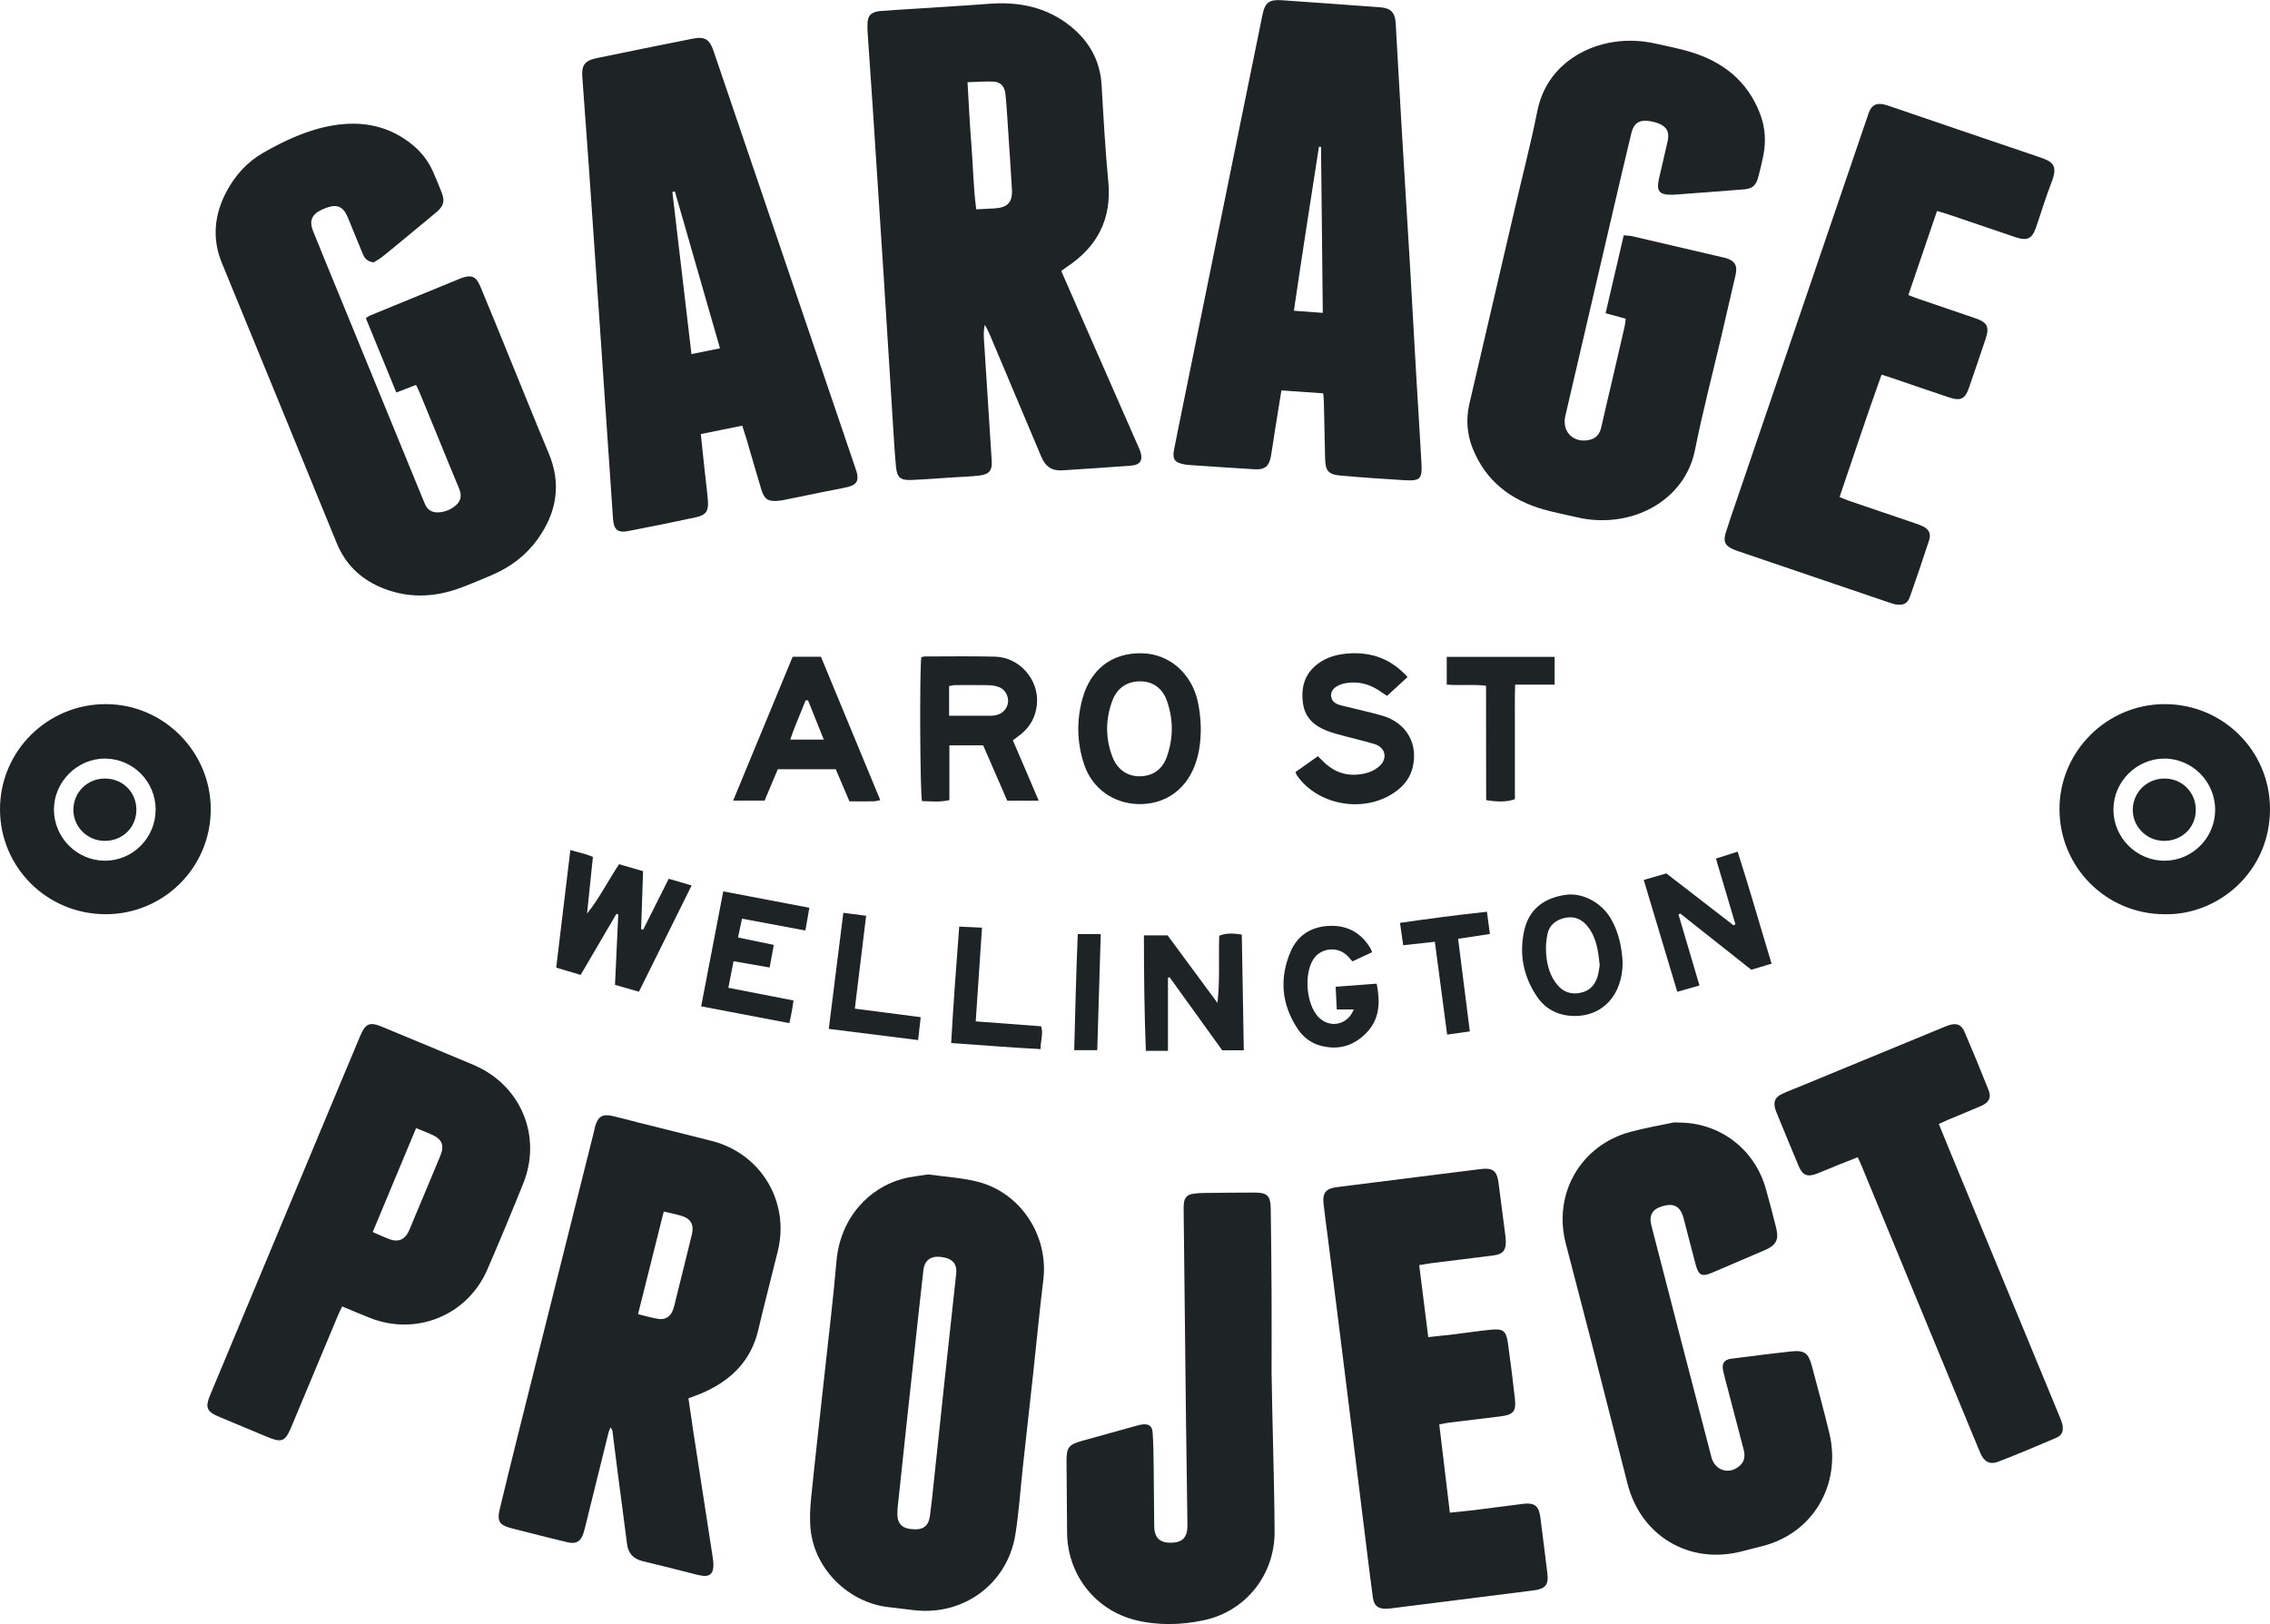 <?xml version="1.0" encoding="UTF-8"?>
<svg id="Layer_2" data-name="Layer 2" xmlns="http://www.w3.org/2000/svg" viewBox="0 0 383.35 274.34">
  <defs>
    <style>
      .cls-1 {
        fill: #1e2326;
      }
    </style>
  </defs>
  <g id="text">
    <g>
      <path class="cls-1" d="M179.22,45.77c1.71,3.9,3.36,7.67,5.01,11.43,2.67,6.08,5.33,12.15,8,18.23.1.24.22.47.3.71.56,1.57.07,2.4-1.57,2.52-3.85.29-7.7.55-11.56.79-1.76.11-2.83-.6-3.57-2.34-2.88-6.82-5.76-13.65-8.63-20.47-.25-.6-.53-1.19-.9-1.77-.29,1.36-.11,2.71-.03,4.05.39,6.32.82,12.63,1.21,18.95.1,1.6-.43,2.26-2.08,2.46-1.53.18-3.08.22-4.62.32-2.31.15-4.62.34-6.94.43-1.76.07-2.35-.44-2.52-2.17-.2-2-.31-4-.44-6-.56-8.83-1.1-17.67-1.66-26.5-.61-9.5-1.22-19-1.85-28.5-.27-4.11-.57-8.21-.84-12.32-.03-.46-.05-.93-.04-1.39,0-1.56.59-2.2,2.23-2.34,1.64-.14,3.29-.22,4.93-.33,4.47-.29,8.94-.55,13.41-.89,5.01-.38,9.66.55,13.66,3.74,3.21,2.56,5.08,5.85,5.32,10.04.31,5.45.62,10.9,1.13,16.33.59,6.31-1.89,10.98-7.08,14.39-.25.17-.49.36-.85.63ZM163.39,13.88c.23,3.87.39,7.4.68,10.93.28,3.5.31,7.02.8,10.55,1.17-.06,2.14-.1,3.11-.16,2.2-.14,3.04-1.04,2.91-3.23-.21-3.59-.45-7.18-.69-10.76-.12-1.79-.22-3.59-.41-5.38-.13-1.21-.82-1.98-1.94-2.04-1.42-.08-2.84.05-4.47.1Z"/>
      <path class="cls-1" d="M63.05,44.32c-1.27-.2-1.58-.92-1.87-1.64-.82-2-1.63-4-2.46-5.99-.77-1.83-1.81-2.26-3.69-1.56-.24.09-.48.19-.71.3-1.68.79-2.14,1.9-1.44,3.62,1.4,3.48,2.83,6.96,4.26,10.43,4.74,11.57,9.48,23.13,14.22,34.7.14.33.28.66.42.99.41.97,1.18,1.41,2.2,1.38,1.18-.04,2.22-.49,3.08-1.26.87-.79.9-1.75.45-2.82-1.2-2.84-2.35-5.71-3.52-8.56-1.02-2.47-2.03-4.95-3.05-7.42-.19-.47-.42-.92-.68-1.47-1.12.43-2.16.83-3.33,1.28-1.73-4.22-3.42-8.34-5.15-12.56.28-.17.51-.36.78-.47,5.04-2.08,10.09-4.14,15.14-6.21.05-.02.09-.04.14-.06,1.77-.65,2.56-.34,3.28,1.4,1.45,3.47,2.86,6.94,4.28,10.42,2.42,5.9,4.78,11.83,7.25,17.71,2.21,5.25,1.36,10.06-1.87,14.57-1.97,2.74-4.6,4.7-7.69,6.03-1.75.75-3.51,1.49-5.29,2.16-4.58,1.7-9.16,1.82-13.69-.16-3.4-1.49-5.83-3.94-7.26-7.42-6.44-15.76-12.91-31.51-19.37-47.26-1.7-4.14-1.3-8.16.75-12.05,1.45-2.75,3.49-5.02,6.17-6.56,3.71-2.14,7.62-3.95,11.87-4.66,4.92-.82,9.54.07,13.49,3.37,1.45,1.21,2.57,2.67,3.34,4.39.52,1.18,1.02,2.36,1.48,3.56.56,1.46.37,2.26-.82,3.29-1.21,1.04-2.46,2.04-3.69,3.06-1.79,1.48-3.56,2.97-5.37,4.42-.55.44-1.18.78-1.65,1.08Z"/>
      <path class="cls-1" d="M274.55,53.84c-1.18-.32-2.21-.61-3.4-.93,1.03-4.41,2.03-8.74,3.06-13.16.58.06,1.04.06,1.47.16,5.01,1.16,10.02,2.34,15.03,3.51.25.06.51.1.75.17,1.5.46,1.99,1.27,1.65,2.79-.79,3.46-1.59,6.91-2.4,10.37-1.5,6.41-3.17,12.78-4.46,19.23-1.3,6.51-6.59,10.59-12.53,11.62-2.53.44-5.02.35-7.51-.24-1.85-.44-3.73-.79-5.56-1.31-5.55-1.59-9.74-4.8-11.94-10.28-.98-2.45-1.16-5-.56-7.58,2.53-10.92,5.08-21.83,7.62-32.75,1.29-5.56,2.73-11.09,3.85-16.68,1.44-7.2,7.38-10.87,12.98-11.68,2.38-.35,4.72-.23,7.05.3,1.86.42,3.73.77,5.56,1.31,5.65,1.65,9.91,4.93,12.04,10.58.86,2.27,1.01,4.61.54,6.99-.25,1.26-.56,2.51-.89,3.75-.36,1.34-1,1.87-2.41,1.98-3.95.32-7.91.61-11.86.9-.1,0-.21,0-.31,0-2.07.04-2.62-.6-2.18-2.61.48-2.16,1.02-4.3,1.49-6.46.34-1.54-.18-2.46-1.64-3.01-.43-.16-.89-.26-1.34-.34-1.79-.3-2.74.29-3.16,2.06-1.1,4.55-2.16,9.1-3.22,13.66-2.65,11.37-5.29,22.73-7.93,34.1-.63,2.72,1.53,4.72,4.25,3.97,1.07-.3,1.59-1.04,1.82-2.07.6-2.66,1.23-5.31,1.85-7.96.7-3,1.4-6.01,2.09-9.02.09-.39.12-.8.2-1.38Z"/>
      <path class="cls-1" d="M125.32,71.91c-2.39.48-4.6.93-6.97,1.41.22,2.1.43,4.08.64,6.06.19,1.74.42,3.47.56,5.22.14,1.7-.34,2.41-1.99,2.77-3.82.82-7.65,1.61-11.49,2.34-1.78.34-2.43-.27-2.55-2.12-.74-10.84-1.48-21.67-2.22-32.51-.61-8.94-1.23-17.87-1.85-26.81-.36-5.08-.73-10.17-1.11-15.25-.15-2.02.41-2.79,2.46-3.21,5.39-1.11,10.79-2.21,16.19-3.28,2.01-.4,2.83.09,3.5,2.05,5.55,16.31,11.1,32.63,16.64,48.94,2.42,7.11,4.83,14.22,7.25,21.33.1.29.2.58.29.88.4,1.41,0,2.16-1.43,2.51-1.35.33-2.72.55-4.08.83-2.27.46-4.54.93-6.8,1.39-.3.06-.61.1-.92.13-1.66.18-2.37-.24-2.86-1.87-.85-2.8-1.65-5.63-2.48-8.44-.22-.73-.46-1.46-.75-2.37ZM113.97,32.32c-.14.04-.28.08-.42.12,1.07,9.07,2.13,18.13,3.22,27.37,1.68-.34,3.17-.64,4.82-.97-2.58-8.97-5.1-17.74-7.62-26.51Z"/>
      <path class="cls-1" d="M223.42,66.44c-2.33-.16-4.61-.32-7.02-.49-.38,2.35-.73,4.52-1.08,6.69-.23,1.47-.43,2.95-.69,4.42-.3,1.69-1.03,2.31-2.76,2.21-3.75-.21-7.5-.49-11.25-.74-.2-.01-.41-.06-.61-.09-1.61-.28-2.05-.87-1.75-2.43.49-2.52,1.01-5.04,1.52-7.56,2.64-13,5.29-26,7.93-38.99,1.82-8.97,3.64-17.94,5.48-26.9.44-2.15,1.12-2.67,3.31-2.52,5.55.38,11.09.78,16.64,1.2,1.74.13,2.45.89,2.56,2.67.34,5.86.65,11.72,1,17.57.46,7.86.96,15.72,1.43,23.58.35,6.01.67,12.02,1.02,18.04.29,4.98.62,9.96.89,14.95.16,2.94-.13,3.23-3.1,3.05-3.49-.21-6.99-.45-10.47-.76-2.17-.19-2.64-.78-2.69-2.94-.07-3.19-.14-6.38-.21-9.57,0-.4-.06-.81-.11-1.38ZM223.39,52.85c-.1-9.49-.2-18.77-.3-28.04-.12,0-.23-.01-.35-.02-1.43,9.19-2.87,18.38-4.23,27.7,1.71.13,3.17.24,4.88.36Z"/>
      <path class="cls-1" d="M116.26,236.2c.29,1.97.55,3.85.84,5.72,1.09,7.06,2.19,14.12,3.27,21.19.08.51.13,1.03.1,1.54-.07,1.17-.65,1.69-1.82,1.53-.86-.12-1.7-.38-2.55-.59-2.5-.62-4.98-1.27-7.49-1.86-1.59-.37-2.51-1.26-2.72-2.92-.46-3.67-.96-7.34-1.44-11.01-.35-2.7-.68-5.41-1.03-8.11-.02-.14-.13-.26-.31-.59-.15.39-.28.62-.34.87-1.32,5.34-2.64,10.67-3.96,16.01-.07.3-.15.6-.24.89-.48,1.53-1.22,2-2.78,1.64-2.1-.49-4.19-1.04-6.29-1.56-1-.25-1.99-.51-2.99-.76-2.23-.57-2.62-1.19-2.08-3.41.99-4.1,1.99-8.19,3.01-12.28,4.3-17.2,8.62-34.4,12.93-51.61.05-.2.07-.41.13-.6.48-1.69,1.24-2.17,2.98-1.77,1.5.34,2.99.76,4.49,1.14,4.09,1.03,8.19,2.03,12.27,3.08,8.28,2.13,13.15,10.26,11.12,18.57-1.08,4.44-2.26,8.87-3.3,13.32-1.23,5.28-4.64,8.57-9.43,10.66-.7.31-1.43.55-2.37.91ZM112.09,204.66c-1.47,5.86-2.89,11.53-4.34,17.33,1.26.3,2.34.64,3.44.8,1.23.18,2.07-.41,2.49-1.6.22-.63.35-1.29.51-1.94.89-3.59,1.8-7.18,2.66-10.77.38-1.61-.2-2.62-1.73-3.09-.93-.28-1.88-.46-3.04-.74Z"/>
      <path class="cls-1" d="M156.79,198.39c2.8.39,5.55.55,8.18,1.19,7.36,1.81,12.14,9.11,11.22,16.63-.65,5.26-1.13,10.54-1.71,15.8-.57,5.22-1.16,10.43-1.73,15.65-.42,3.83-.67,7.69-1.27,11.5-1.31,8.36-8.78,13.85-17.19,12.82-1.43-.17-2.86-.35-4.29-.51-6.7-.78-12.4-6.39-13.1-13.06-.19-1.77-.1-3.6.08-5.38.73-7.16,1.55-14.32,2.33-21.48.66-6.14,1.42-12.27,1.94-18.42.66-7.74,5.8-12.52,11.06-13.97,1.47-.41,3.02-.54,4.49-.79ZM151.56,255.16s.01,0,.02,0c0,.1-.02.2-.03.31-.08,1.75.64,2.64,2.31,2.82,1.97.22,2.93-.42,3.18-2.22.23-1.63.4-3.26.57-4.9.66-6.18,1.3-12.37,1.97-18.55.63-5.82,1.28-11.64,1.9-17.47.18-1.73-.69-2.63-2.65-2.84-1.66-.18-2.7.59-2.89,2.24-.54,4.7-1.04,9.4-1.55,14.1-.47,4.29-.94,8.58-1.4,12.87-.49,4.55-.96,9.09-1.45,13.64Z"/>
      <path class="cls-1" d="M327.12,35.63c-1.64,4.81-3.21,9.42-4.84,14.2.59.23,1.09.45,1.61.62,3.21,1.1,6.43,2.18,9.64,3.29,2.14.74,2.48,1.44,1.76,3.6-.91,2.73-1.84,5.46-2.78,8.18-.64,1.86-1.4,2.25-3.29,1.63-3.18-1.05-6.33-2.15-9.5-3.23-.58-.2-1.17-.37-1.97-.63-2.46,6.84-4.71,13.69-7.09,20.67.62.25,1.12.47,1.64.65,3.65,1.25,7.31,2.49,10.96,3.73.49.17.98.33,1.44.55,1.07.53,1.44,1.26,1.07,2.4-1.03,3.18-2.11,6.35-3.22,9.5-.4,1.15-1.08,1.49-2.3,1.32-.4-.05-.8-.19-1.19-.32-8.53-2.9-17.05-5.8-25.57-8.7-.24-.08-.49-.17-.73-.27-1.41-.6-1.79-1.34-1.33-2.8.55-1.77,1.16-3.52,1.76-5.27,7.39-21.66,14.77-43.33,22.16-64.99.12-.34.22-.69.37-1.01.44-.94,1.08-1.31,2.12-1.16.5.07,1,.24,1.48.41,8.33,2.84,16.65,5.7,24.99,8.51,2.25.76,3.32,1.31,2.15,4.28-.98,2.49-1.73,5.06-2.61,7.59-.69,1.99-1.48,2.36-3.53,1.67-3.85-1.3-7.7-2.62-11.55-3.92-.48-.16-.97-.29-1.64-.49Z"/>
      <path class="cls-1" d="M283.51,189.62c6.97.02,12.82,4.49,14.71,11.22.61,2.18,1.19,4.37,1.73,6.56.5,2.02,0,2.95-1.91,3.77-2.98,1.28-5.95,2.56-8.94,3.83-1.65.7-2.24.44-2.71-1.27-.72-2.63-1.36-5.28-2.06-7.91-.55-2.07-1.65-2.67-3.68-2.04-1.6.49-2.21,1.53-1.78,3.19,1.71,6.67,3.44,13.34,5.17,20.01,1.61,6.22,3.23,12.44,4.85,18.66.05.2.09.4.15.6.67,2.28,3.14,2.93,4.86,1.25.8-.77.81-1.71.54-2.72-.86-3.23-1.69-6.46-2.54-9.7-.31-1.19-.65-2.38-.91-3.59-.25-1.16.19-1.81,1.33-1.96,3.37-.43,6.74-.87,10.11-1.23,2.3-.25,2.97.24,3.55,2.44,1,3.78,2.04,7.55,2.95,11.34,2.08,8.62-2.7,17-11.44,19.13-1.15.28-2.29.59-3.44.88-8.8,2.23-16.96-2.64-19.2-11.45-2-7.87-4-15.74-6.02-23.61-1.46-5.68-2.96-11.34-4.42-17.02-2.16-8.41,2.57-16.57,10.94-18.81,2.38-.64,4.81-1.06,7.22-1.57.3-.06.62,0,.92,0Z"/>
      <path class="cls-1" d="M57.78,220.69c-.3.65-.58,1.19-.81,1.75-2.58,6.17-5.16,12.33-7.73,18.5-1.08,2.6-1.62,2.82-4.19,1.75-2.66-1.11-5.32-2.22-7.97-3.33-2.2-.92-2.48-1.58-1.56-3.79,7.03-16.84,14.06-33.69,21.1-50.53,1.39-3.32,2.78-6.64,4.17-9.96.93-2.22,1.61-2.52,3.77-1.62,5.13,2.13,10.27,4.25,15.38,6.41,8.01,3.38,11.65,12.04,8.41,20.08-1.96,4.86-3.97,9.71-6.06,14.52-3.36,7.74-12,11.25-19.84,8.14-1.52-.6-3.02-1.24-4.65-1.92ZM70.27,190.56c-2.48,5.94-4.88,11.7-7.33,17.56,1.13.48,2.05.93,3.01,1.26,1.37.46,2.4-.02,3.05-1.34.25-.51.44-1.04.66-1.56,1.57-3.75,3.15-7.49,4.7-11.24.73-1.78.3-2.8-1.45-3.59-.79-.36-1.6-.66-2.65-1.09Z"/>
      <path class="cls-1" d="M239.67,213.71c.52,4.13,1.01,8.04,1.53,12.16,1.55-.17,2.96-.31,4.37-.48,2.04-.25,4.08-.56,6.12-.77,2.18-.22,2.67.15,2.97,2.3.43,3.11.83,6.22,1.17,9.34.24,2.18-.26,2.72-2.47,3-2.81.35-5.62.67-8.43,1.02-.56.07-1.11.19-1.87.33.59,4.95,1.18,9.82,1.79,14.91,1.48-.16,2.84-.28,4.19-.44,2.76-.34,5.51-.73,8.27-1.06,1.82-.22,2.58.4,2.81,2.21.4,3.16.81,6.33,1.19,9.49.25,2.02-.32,2.68-2.38,2.94-7.96,1-15.93,2.01-23.89,3.01-.31.04-.61.08-.92.08-1.42.03-2.09-.5-2.28-1.94-.34-2.45-.63-4.9-.94-7.35-.79-6.33-1.56-12.66-2.35-18.98-.66-5.31-1.32-10.61-1.98-15.92-.78-6.22-1.57-12.45-2.35-18.67-.23-1.84-.5-3.67-.7-5.51-.21-1.93.39-2.62,2.32-2.86,8.07-1.01,16.13-2.02,24.2-3.04,2.04-.26,2.76.29,3.02,2.28.38,2.96.77,5.91,1.15,8.87.04.31.07.61.08.92.07,1.61-.45,2.3-2.04,2.51-3.47.46-6.94.86-10.41,1.3-.65.08-1.3.21-2.16.35Z"/>
      <path class="cls-1" d="M214.74,231.83c.12,8.96.46,17.92.51,26.88.04,7.26-4.81,13.43-11.9,14.97-3.84.83-7.8.94-11.65-.03-6.79-1.71-11.42-7.71-11.49-14.69-.04-4.07-.08-8.14-.1-12.2,0-2.25.38-2.74,2.58-3.36,3.07-.86,6.15-1.71,9.22-2.56.3-.08.6-.17.9-.21,1.23-.16,1.77.22,1.85,1.44.11,1.69.14,3.4.16,5.09.05,3.55.05,7.11.1,10.66.03,1.95.96,2.82,2.89,2.78,1.88-.04,2.75-.93,2.72-2.96-.06-5.82-.17-11.64-.24-17.45-.14-11.95-.27-23.89-.4-35.84,0-.41,0-.83.06-1.23.11-.81.59-1.31,1.39-1.44.61-.1,1.23-.16,1.84-.16,2.88-.04,5.77-.07,8.66-.07,2.17,0,2.73.52,2.76,2.75.07,4.84.11,9.68.14,14.52.02,4.38,0,8.75,0,13.13.06,0-.06,0,0,0Z"/>
      <path class="cls-1" d="M327.41,189.84c.67,1.64,1.26,3.11,1.87,4.57,6.2,15.02,12.41,30.03,18.61,45.05.16.38.31.77.4,1.17.23,1.11-.05,1.82-1.1,2.27-3.21,1.38-6.44,2.73-9.7,4-1.43.56-2.43.04-3.06-1.46-1.38-3.27-2.71-6.56-4.07-9.83-5.32-12.88-10.64-25.75-15.96-38.63-.19-.47-.41-.92-.67-1.5-1.13.44-2.17.84-3.21,1.26-1.24.5-2.46,1.04-3.71,1.52-1.59.6-2.39.28-3.06-1.3-1.24-2.93-2.44-5.89-3.66-8.84-.1-.24-.2-.47-.27-.72-.39-1.28-.07-2.07,1.15-2.63,1.07-.5,2.19-.9,3.28-1.36,7.89-3.26,15.78-6.52,23.68-9.77.38-.16.76-.32,1.15-.45,1.3-.43,2.14-.16,2.67,1.08,1.4,3.26,2.76,6.54,4.06,9.84.52,1.31.09,2.12-1.25,2.71-1.84.8-3.7,1.54-5.55,2.32-.47.2-.92.42-1.57.71Z"/>
      <path class="cls-1" d="M365.59,154.43c-9.85.02-17.8-7.92-17.79-17.77,0-9.72,7.97-17.69,17.72-17.72,9.84-.03,17.83,7.86,17.83,17.73,0,10.68-8.83,17.95-17.76,17.76ZM374.09,136.83c.02-4.78-3.86-8.7-8.6-8.69-4.67.01-8.56,3.89-8.58,8.57-.02,4.76,3.87,8.68,8.62,8.68,4.69,0,8.54-3.85,8.56-8.57Z"/>
      <path class="cls-1" d="M17.76,154.43C7.89,154.38-.02,146.47,0,136.66c.02-9.85,8.09-17.79,17.99-17.72,9.7.07,17.63,8.09,17.6,17.81-.02,9.82-8,17.73-17.84,17.68ZM26.29,136.79c0-4.73-3.76-8.58-8.48-8.65-4.7-.07-8.71,3.9-8.7,8.61.01,4.77,3.91,8.66,8.66,8.64,4.69-.02,8.5-3.88,8.51-8.6Z"/>
      <path class="cls-1" d="M171.04,125.03c.77,1.8,1.49,3.45,2.19,5.1.71,1.65,1.4,3.3,2.18,5.12-1.86,0-3.52,0-5.31,0-1.35-3.1-2.69-6.19-4.07-9.35-1.89,0-3.72,0-5.7,0,0,3.09,0,6.1,0,9.25-1.63.39-3.14.2-4.62.17-.34-1.19-.43-22.27-.12-24.31.16-.04.36-.12.55-.12,3.97,0,7.93-.07,11.9.03,4.11.1,7.42,3.86,7.08,7.96-.17,2.08-1.08,3.84-2.74,5.17-.4.32-.81.61-1.33,1ZM160.28,120.9c2.55,0,4.85,0,7.15,0,.31,0,.62-.05.91-.13,1.05-.27,1.8-1.15,1.9-2.18.09-1-.5-2.11-1.46-2.5-.56-.22-1.19-.33-1.79-.35-1.9-.04-3.8-.02-5.71-.01-.29,0-.58.09-1,.16,0,.57,0,1.07,0,1.58,0,1.07,0,2.14,0,3.44Z"/>
      <path class="cls-1" d="M202.78,123.09c.04,4.4-1.26,8.98-5.1,11.33-1.57.97-3.41,1.42-5.25,1.41-4.32-.03-8-2.6-9.36-6.74-1.2-3.65-1.29-7.4-.26-11.1,1.33-4.78,4.79-7.76,10.08-7.64,4.64.11,8.42,3.47,9.42,8.31.29,1.39.46,2.9.48,4.43ZM197.89,123.1c0-1.55-.27-3.1-.81-4.67-.76-2.22-2.43-3.33-4.5-3.34-2.21,0-3.9,1.06-4.73,3.27-1.17,3.13-1.19,6.34.01,9.48.85,2.2,2.59,3.35,4.73,3.29,2.28-.07,3.79-1.31,4.49-3.37.54-1.57.81-3.12.81-4.67Z"/>
      <path class="cls-1" d="M237.7,114.37c-1.22,1.12-2.31,2.12-3.46,3.18-.5-.34-.96-.65-1.42-.95-1.66-1.08-3.47-1.53-5.44-1.22-.3.05-.61.11-.9.22-1.16.42-1.76,1.1-1.69,1.94.09,1.08.92,1.42,1.79,1.64,2.29.58,4.61,1.06,6.88,1.72,4.1,1.2,6.13,4.83,5.07,8.87-.4,1.5-1.25,2.7-2.45,3.65-5.09,4.06-13.3,2.89-17.04-2.41-.09-.12-.13-.27-.27-.59,1.23-.87,2.47-1.74,3.79-2.68.38.37.69.68,1.01.99,2.12,2.06,4.62,2.58,7.41,1.79.67-.19,1.34-.57,1.88-1.02,1.54-1.3,1.17-3.23-.73-3.81-1.62-.5-3.28-.86-4.92-1.31-1.04-.28-2.1-.54-3.1-.93-2.14-.82-3.72-2.19-4.06-4.61-.38-2.68.24-5.01,2.5-6.71,1.54-1.16,3.33-1.62,5.2-1.75,3.86-.26,7.18.9,9.95,3.98Z"/>
      <path class="cls-1" d="M141.15,129.94c-3.27,0-6.45,0-9.8,0-.73,1.74-1.48,3.52-2.23,5.3-1.78,0-3.45,0-5.31,0,3.4-8.21,6.71-16.22,10.05-24.3,1.58,0,3.11,0,4.78,0,3.32,8.02,6.65,16.07,10.02,24.22-.5.09-.8.19-1.1.2-1.33.02-2.67,0-4.11,0-.79-1.85-1.55-3.62-2.31-5.42ZM136.45,118.29c-.14.01-.27.03-.41.04-.84,2.16-1.8,4.27-2.59,6.6,1.98,0,3.7,0,5.67,0-.93-2.33-1.8-4.48-2.67-6.64Z"/>
      <path class="cls-1" d="M104.09,154.38c-1.98,3.39-3.97,6.78-6.03,10.3-1.39-.41-2.7-.8-4.13-1.23.8-6.65,1.59-13.2,2.39-19.86,1.02.28,1.81.49,2.6.71.34.1.67.24,1.21.44-.33,3.19-.66,6.39-.99,9.58,2.06-2.55,3.5-5.47,5.41-8.34,1.28.37,2.59.76,4.05,1.18-.11,3.3-.22,6.55-.33,9.8.12.03.23.06.35.08,1.41-2.82,2.82-5.63,4.31-8.6,1.28.37,2.49.73,3.87,1.13-2.98,6.02-5.9,11.9-8.9,17.95-1.35-.39-2.65-.76-4.04-1.16.19-4.05.37-7.98.55-11.9l-.32-.1Z"/>
      <path class="cls-1" d="M281.4,147.53c3.97,3.07,7.66,5.92,11.36,8.78.1-.06.21-.12.31-.18-1.08-3.65-2.16-7.31-3.29-11.1,1.24-.4,2.35-.75,3.67-1.17,2.01,6.26,3.78,12.51,5.73,18.92-1.18.36-2.28.69-3.43,1.03-4.04-3.2-8.02-6.35-12-9.5-.1.05-.19.11-.29.16,1.16,3.94,2.33,7.88,3.54,12-1.29.36-2.45.69-3.75,1.06-1.9-6.35-3.76-12.54-5.66-18.89,1.36-.39,2.62-.76,3.8-1.1Z"/>
      <path class="cls-1" d="M210.05,177.41c-1.33,0-2.4,0-3.65,0-2.91-4.04-5.9-8.2-8.89-12.35-.09.04-.18.08-.27.11,0,4.07,0,8.14,0,12.34-1.22,0-2.38,0-3.73,0-.26-6.45-.32-12.9-.33-19.51,1.33,0,2.58,0,4,0,2.75,3.72,5.58,7.56,8.42,11.41.44-3.83.17-7.6.3-11.35,1.1-.42,2.06-.47,3.81-.19.11,6.42.23,12.88.34,19.53Z"/>
      <path class="cls-1" d="M123.01,166.86c3.78.74,7.31,1.42,10.99,2.14-.1.66-.17,1.25-.28,1.83-.11.6-.25,1.2-.41,2-4.94-.94-9.81-1.87-14.9-2.84,1.24-6.48,2.47-12.85,3.73-19.42,4.9.93,9.63,1.83,14.54,2.77-.22,1.28-.43,2.47-.67,3.84-3.6-.67-7.06-1.32-10.7-2-.23,1.09-.44,2.06-.68,3.18,2.05.42,3.94.82,6.05,1.25-.23,1.24-.45,2.42-.71,3.82-2.05-.36-3.99-.7-6.09-1.06-.29,1.51-.56,2.89-.88,4.49Z"/>
      <path class="cls-1" d="M262.54,110.96c0,1.57,0,3.04,0,4.69-2.16,0-4.3,0-6.67,0-.08,2.3-.03,4.44-.04,6.58,0,2.11,0,4.22,0,6.33,0,2.16,0,4.31,0,6.43-1.21.46-2.83.52-4.85.16-.03-6.36,0-12.76-.02-19.31-2.24-.29-4.39,0-6.64-.2,0-1.55,0-3.06,0-4.68,6.02,0,12.02,0,18.21,0Z"/>
      <path class="cls-1" d="M274.03,162.54c0,5.56-3.43,9.18-8.24,9.08-2.57-.05-4.75-1.1-6.2-3.23-2.31-3.38-3.07-7.18-2.19-11.18.77-3.51,3.2-5.5,6.96-6.05,2.83-.42,6.02,1.23,7.65,3.97,1.43,2.41,1.88,5.08,2.02,7.4ZM270.15,163.05c-.24-2.44-.55-4.68-2.02-6.54-.93-1.17-2.14-1.78-3.65-1.5-1.59.29-2.81,1.16-3.15,2.78-.24,1.13-.31,2.34-.21,3.5.16,1.86.67,3.64,1.91,5.11,1.02,1.21,2.35,1.62,3.88,1.3,1.5-.31,2.44-1.27,2.87-2.71.2-.68.28-1.4.38-1.95Z"/>
      <path class="cls-1" d="M231.71,160.85c-1.11.52-2.21,1.03-3.32,1.55-.37-.41-.65-.78-.99-1.08-1.65-1.49-4.32-1.17-5.56.65-1.66,2.44-1.27,7.56.74,9.75,1.88,2.05,4.98,1.5,6.04-1.21-.93,0-1.81,0-2.87,0-.06-1.32-.12-2.48-.19-3.83,2.35-.18,4.59-.35,6.93-.52.6,3.09.56,5.93-1.72,8.29-2.14,2.22-4.74,2.99-7.75,2.19-1.67-.45-2.98-1.48-3.9-2.88-2.72-4.13-3.1-8.57-1.14-13.08,1.25-2.86,3.69-4.24,6.78-4.29,2.98-.04,5.23,1.31,6.73,3.89.07.13.11.28.22.58Z"/>
      <path class="cls-1" d="M161.98,156.52c1.36.06,2.52.12,3.86.18-.36,5.31-.7,10.46-1.06,15.83,3.75.28,7.36.55,11.05.83.39,1.25-.11,2.43-.1,3.85-5.02-.25-9.95-.67-15.1-1.02.37-6.57.85-13,1.36-19.66Z"/>
      <path class="cls-1" d="M155.48,171.83c-.15,1.33-.28,2.49-.43,3.86-5.04-.63-9.95-1.25-15.09-1.89.83-6.58,1.63-13.02,2.46-19.61,1.36.18,2.54.33,3.85.5-.65,5.3-1.27,10.43-1.91,15.69,3.75.49,7.3.95,11.11,1.44Z"/>
      <path class="cls-1" d="M242.31,159.08c-1.86.2-3.53.39-5.34.59-.18-1.27-.35-2.42-.54-3.78,4.89-.71,9.7-1.34,14.68-1.88.17,1.29.33,2.43.5,3.76-1.85.28-3.54.54-5.37.81.66,5.26,1.31,10.38,1.98,15.65-1.33.18-2.47.34-3.83.53-.7-5.27-1.39-10.43-2.08-15.68Z"/>
      <path class="cls-1" d="M182.01,157.79c1.31,0,2.48,0,3.88,0-.2,6.57-.39,13.02-.59,19.6-1.27,0-2.47,0-3.89,0,.17-6.57.33-13.06.6-19.6Z"/>
      <path class="cls-1" d="M365.36,142.04c-2.94-.06-5.29-2.51-5.18-5.41.11-2.94,2.52-5.19,5.49-5.12,2.96.07,5.21,2.44,5.15,5.42-.06,2.94-2.44,5.17-5.45,5.11Z"/>
      <path class="cls-1" d="M17.6,142.04c-2.88-.04-5.2-2.38-5.21-5.23,0-3.01,2.42-5.37,5.46-5.3,2.99.07,5.24,2.41,5.18,5.39-.06,2.95-2.41,5.19-5.42,5.14Z"/>
    </g>
  </g>
</svg>